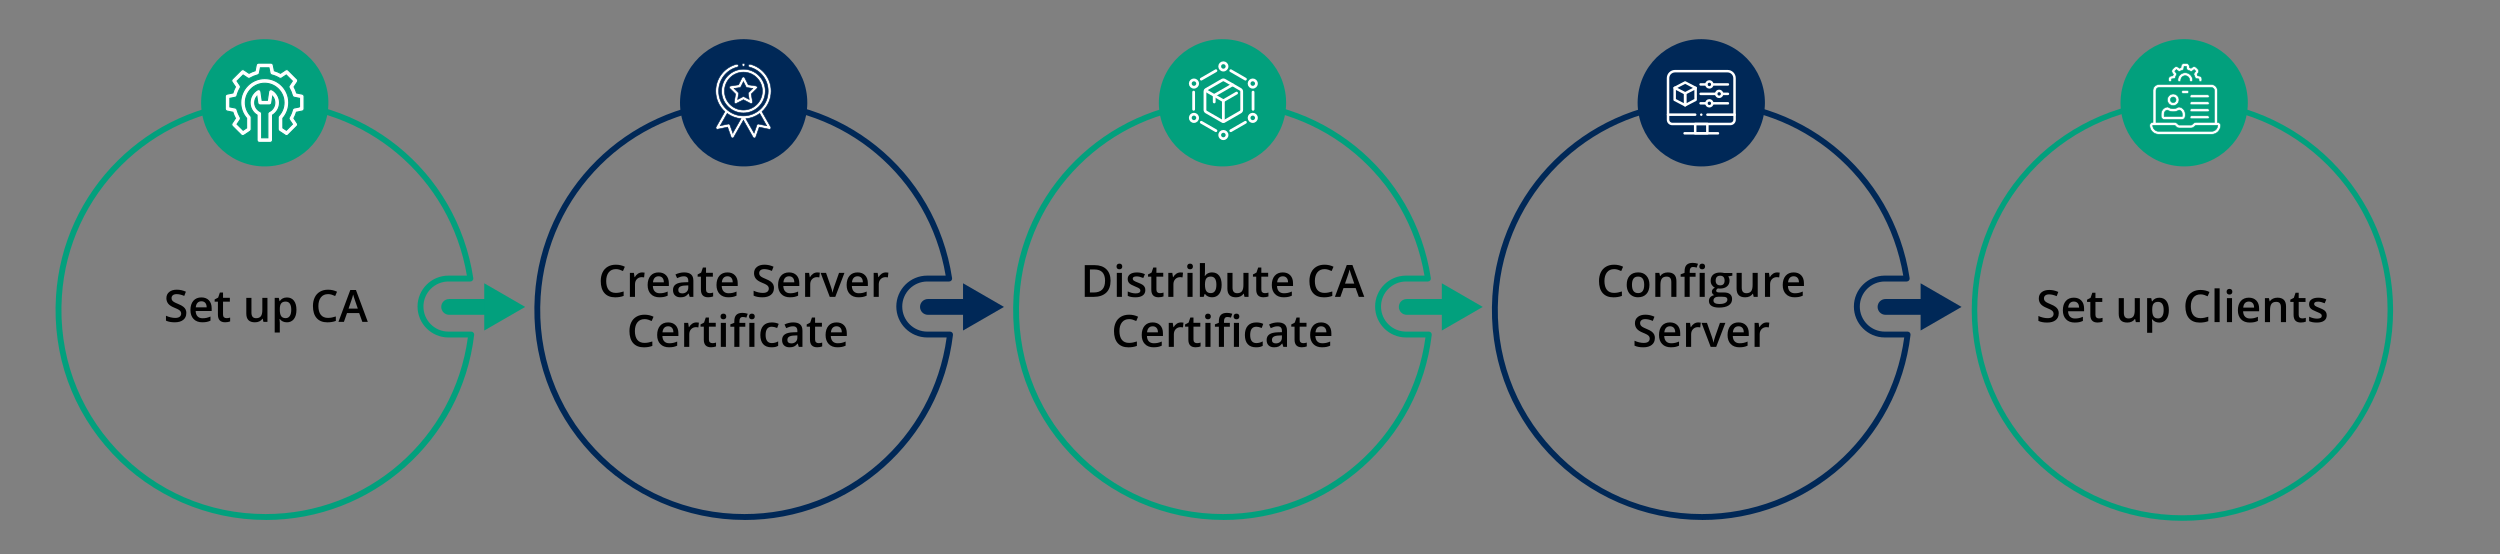 <?xml version="1.0" encoding="UTF-8"?>
<svg xmlns="http://www.w3.org/2000/svg" id="Layer_1" viewBox="0 0 900 199.58">
  <rect x="0" y="0" width="900" height="199.58" fill="#808080" stroke="none"/>
  <path d="M95.62,187.18c-20.8,0-40.91-8.7-55.15-23.88-14.44-15.39-21.66-35.51-20.31-56.67,2.41-38.02,32.92-68.35,70.96-70.55,39.27-2.29,73.37,25.25,79.26,64.04.05.31-.04.62-.24.85-.2.23-.49.37-.8.37h-7.88c-4.97,0-9.02,4.04-9.02,9.02s4.04,9.02,9.02,9.02h8.19c.3,0,.59.13.79.36.2.23.3.53.26.83-4.5,37.98-36.78,66.63-75.07,66.63ZM95.65,38.06c-1.46,0-2.93.04-4.41.13-36.97,2.14-66.62,31.62-68.97,68.57-1.31,20.57,5.71,40.13,19.74,55.09,14.05,14.97,33.09,23.21,53.6,23.21,36.82,0,67.91-27.25,72.82-63.57h-6.99c-6.14,0-11.13-5-11.13-11.14s4.99-11.13,11.13-11.13h6.64c-6-35.61-36.54-61.16-72.44-61.16Z" style="fill:#02a07d; stroke-width:0px;"></path>
  <path d="M176.82,113.33h-15.13c-1.57,0-2.84-1.27-2.84-2.84s1.27-2.84,2.84-2.84h15.13c1.57,0,2.84,1.27,2.84,2.84s-1.27,2.84-2.84,2.84Z" style="fill:#02a07d; stroke-width:0px;"></path>
  <polygon points="174.33 118.99 189.06 110.49 174.33 101.98 174.33 118.99" style="fill:#02a07d; stroke-width:0px;"></polygon>
  <circle cx="95.31" cy="37" r="22.91" transform="translate(55.37 131.12) rotate(-88.22)" style="fill:#02a07d; stroke-width:0px;"></circle>
  <path d="M267.99,187.18c-20.8,0-40.91-8.7-55.15-23.88-14.44-15.39-21.66-35.51-20.31-56.67,2.41-38.02,32.92-68.35,70.96-70.55,39.28-2.29,73.37,25.25,79.26,64.04.05.31-.04.62-.24.85-.2.23-.49.37-.8.37h-7.88c-4.97,0-9.02,4.04-9.02,9.02s4.04,9.02,9.02,9.02h8.19c.3,0,.59.13.79.36.2.23.3.53.26.83-4.5,37.98-36.78,66.63-75.07,66.63ZM268.01,38.06c-1.46,0-2.93.04-4.41.13-36.97,2.14-66.62,31.62-68.97,68.57-1.31,20.57,5.71,40.13,19.74,55.09,14.05,14.97,33.09,23.21,53.6,23.21,36.82,0,67.91-27.25,72.82-63.57h-6.99c-6.14,0-11.13-5-11.13-11.14s4.99-11.13,11.13-11.13h6.64c-6-35.61-36.54-61.16-72.44-61.16Z" style="fill:#002857; stroke-width:0px;"></path>
  <path d="M349.18,113.33h-15.13c-1.57,0-2.84-1.27-2.84-2.84s1.27-2.84,2.84-2.84h15.13c1.57,0,2.84,1.27,2.84,2.84s-1.27,2.84-2.84,2.84Z" style="fill:#002857; stroke-width:0px;"></path>
  <polygon points="346.69 118.99 361.43 110.49 346.69 101.98 346.69 118.99" style="fill:#002857; stroke-width:0px;"></polygon>
  <circle cx="267.71" cy="37" r="22.91" transform="translate(202.25 299.21) rotate(-83.85)" style="fill:#002857; stroke-width:0px;"></circle>
  <path d="M440.35,187.18c-20.8,0-40.91-8.7-55.15-23.88-14.44-15.39-21.66-35.51-20.31-56.67,2.41-38.02,32.92-68.35,70.96-70.55,39.27-2.27,73.37,25.25,79.26,64.04.05.31-.04.62-.24.85-.2.23-.49.37-.8.37h-7.88c-4.97,0-9.02,4.04-9.02,9.02s4.04,9.02,9.02,9.02h8.19c.3,0,.59.13.79.36.2.23.3.53.26.83-4.5,37.98-36.78,66.63-75.07,66.63ZM440.38,38.06c-1.46,0-2.93.04-4.41.13-36.97,2.14-66.62,31.62-68.97,68.57-1.31,20.57,5.71,40.13,19.74,55.09,14.05,14.97,33.09,23.21,53.6,23.21,36.82,0,67.91-27.25,72.82-63.57h-6.99c-6.14,0-11.13-5-11.13-11.14s4.99-11.13,11.13-11.13h6.64c-6-35.61-36.54-61.16-72.44-61.16Z" style="fill:#02a07d; stroke-width:0px;"></path>
  <path d="M399.8,101.05c0,1.89-.52,3.33-1.57,4.32s-2.55,1.5-4.52,1.5h-3.2v-11.42h3.53c1.82,0,3.23.49,4.24,1.47s1.52,2.36,1.52,4.13ZM397.83,101.11c0-2.73-1.28-4.1-3.84-4.1h-1.62v8.29h1.33c2.75,0,4.12-1.4,4.12-4.19Z" style="stroke-width:0px;"></path>
  <path d="M401.95,95.94c0-.33.09-.58.27-.76s.44-.27.77-.27.57.09.75.27.27.43.27.76-.09.56-.27.74-.43.27-.75.27-.59-.09-.77-.27-.27-.43-.27-.74ZM403.89,106.87h-1.84v-8.64h1.84v8.64Z" style="stroke-width:0px;"></path>
  <path d="M412.32,104.41c0,.84-.31,1.49-.92,1.94s-1.5.68-2.64.68-2.08-.17-2.77-.52v-1.59c1.02.47,1.96.7,2.84.7,1.13,0,1.7-.34,1.7-1.02,0-.22-.06-.4-.19-.55s-.33-.3-.62-.45-.68-.33-1.2-.53c-1-.39-1.67-.77-2.02-1.16s-.53-.89-.53-1.5c0-.74.3-1.31.89-1.72s1.41-.61,2.43-.61,1.98.21,2.88.62l-.59,1.38c-.93-.39-1.72-.58-2.35-.58-.97,0-1.45.28-1.45.83,0,.27.13.5.38.69s.8.45,1.65.77c.71.28,1.23.53,1.55.76s.56.49.72.79.23.66.23,1.07Z" style="stroke-width:0px;"></path>
  <path d="M417.53,105.54c.45,0,.9-.07,1.34-.21v1.38c-.2.09-.46.16-.79.22s-.65.09-1,.09c-1.74,0-2.61-.92-2.61-2.75v-4.66h-1.18v-.81l1.27-.67.62-1.83h1.13v1.92h2.46v1.39h-2.46v4.62c0,.44.11.77.33.98s.51.32.87.32Z" style="stroke-width:0px;"></path>
  <path d="M424.98,98.07c.37,0,.67.03.91.08l-.18,1.71c-.26-.06-.53-.09-.81-.09-.73,0-1.33.24-1.79.72s-.68,1.1-.68,1.87v4.52h-1.84v-8.64h1.44l.24,1.52h.09c.29-.52.66-.92,1.12-1.23s.96-.45,1.49-.45Z" style="stroke-width:0px;"></path>
  <path d="M427.39,95.94c0-.33.09-.58.27-.76s.44-.27.77-.27.57.09.75.27.27.43.27.76-.09.56-.27.74-.43.27-.75.27-.59-.09-.77-.27-.27-.43-.27-.74ZM429.33,106.87h-1.84v-8.64h1.84v8.64Z" style="stroke-width:0px;"></path>
  <path d="M436.37,98.07c1.08,0,1.92.39,2.52,1.17s.9,1.88.9,3.29-.3,2.52-.91,3.31-1.46,1.18-2.54,1.18-1.94-.39-2.55-1.18h-.12l-.34,1.02h-1.38v-12.16h1.84v2.89c0,.21-.01.53-.03.95s-.04.69-.05.8h.08c.58-.86,1.44-1.29,2.58-1.29ZM435.89,99.57c-.74,0-1.27.22-1.6.65s-.49,1.16-.5,2.18v.12c0,1.05.17,1.81.5,2.29s.88.71,1.63.71c.65,0,1.14-.26,1.48-.77s.5-1.26.5-2.23c0-1.96-.67-2.95-2.02-2.95Z" style="stroke-width:0px;"></path>
  <path d="M448.02,106.87l-.26-1.13h-.09c-.25.4-.62.72-1.09.95s-1.01.34-1.61.34c-1.05,0-1.83-.26-2.34-.78s-.77-1.31-.77-2.37v-5.65h1.85v5.33c0,.66.14,1.16.41,1.49s.7.5,1.27.5c.77,0,1.34-.23,1.7-.69s.54-1.23.54-2.32v-4.3h1.84v8.64h-1.45Z" style="stroke-width:0px;"></path>
  <path d="M455.3,105.54c.45,0,.9-.07,1.34-.21v1.38c-.2.09-.46.16-.79.22s-.65.09-1,.09c-1.74,0-2.61-.92-2.61-2.75v-4.66h-1.18v-.81l1.27-.67.62-1.83h1.13v1.92h2.46v1.39h-2.46v4.62c0,.44.11.77.33.98s.51.32.87.32Z" style="stroke-width:0px;"></path>
  <path d="M462.14,107.03c-1.34,0-2.39-.39-3.15-1.18s-1.14-1.86-1.14-3.24.35-2.52,1.05-3.33,1.67-1.21,2.9-1.21c1.14,0,2.04.35,2.7,1.04s.99,1.65.99,2.86v.99h-5.76c.03.84.25,1.48.68,1.93s1.03.68,1.8.68c.51,0,.99-.05,1.43-.14s.91-.26,1.42-.48v1.49c-.45.21-.9.36-1.36.45s-.98.13-1.57.13ZM461.81,99.47c-.58,0-1.05.18-1.4.55s-.56.91-.63,1.62h3.92c-.01-.71-.18-1.25-.52-1.62s-.79-.55-1.38-.55Z" style="stroke-width:0px;"></path>
  <path d="M476.8,96.89c-1.07,0-1.92.38-2.53,1.14s-.92,1.81-.92,3.15.3,2.46.89,3.18,1.45,1.08,2.57,1.08c.48,0,.95-.05,1.41-.14s.92-.22,1.41-.37v1.6c-.9.34-1.91.51-3.05.51-1.67,0-2.96-.51-3.85-1.52s-1.34-2.46-1.34-4.35c0-1.19.22-2.23.65-3.12s1.06-1.57,1.89-2.05,1.79-.71,2.9-.71c1.17,0,2.25.25,3.23.73l-.67,1.55c-.39-.18-.79-.34-1.22-.48s-.88-.21-1.36-.21Z" style="stroke-width:0px;"></path>
  <path d="M489.17,106.87l-1.14-3.17h-4.37l-1.12,3.17h-1.97l4.27-11.47h2.03l4.27,11.47h-1.98ZM487.53,102.09l-1.07-3.11c-.08-.21-.19-.54-.32-.98s-.23-.78-.29-.98c-.14.64-.35,1.34-.62,2.1l-1.03,2.98h3.33Z" style="stroke-width:0px;"></path>
  <path d="M406.45,114.89c-1.07,0-1.92.38-2.53,1.14s-.92,1.81-.92,3.15.3,2.46.89,3.18,1.45,1.08,2.57,1.08c.48,0,.95-.05,1.41-.14s.92-.22,1.41-.37v1.6c-.9.34-1.91.51-3.05.51-1.67,0-2.96-.51-3.85-1.52s-1.34-2.46-1.34-4.35c0-1.19.22-2.23.65-3.12s1.06-1.57,1.89-2.05,1.79-.71,2.9-.71c1.17,0,2.25.25,3.23.73l-.67,1.55c-.39-.18-.79-.34-1.22-.48s-.88-.21-1.36-.21Z" style="stroke-width:0px;"></path>
  <path d="M415.31,125.03c-1.34,0-2.39-.39-3.15-1.18s-1.14-1.86-1.14-3.24.35-2.52,1.05-3.33,1.67-1.21,2.9-1.21c1.14,0,2.04.35,2.7,1.04s.99,1.65.99,2.86v.99h-5.76c.03.84.25,1.48.68,1.93s1.03.68,1.8.68c.51,0,.99-.05,1.43-.14s.91-.26,1.42-.48v1.49c-.45.21-.9.36-1.36.45s-.98.13-1.57.13ZM414.97,117.47c-.58,0-1.05.18-1.4.55s-.56.91-.63,1.62h3.92c-.01-.71-.18-1.25-.52-1.62s-.79-.55-1.38-.55Z" style="stroke-width:0px;"></path>
  <path d="M425.14,116.07c.37,0,.67.03.91.08l-.18,1.71c-.26-.06-.53-.09-.81-.09-.73,0-1.33.24-1.79.72s-.68,1.1-.68,1.87v4.52h-1.84v-8.64h1.44l.24,1.52h.09c.29-.52.66-.92,1.12-1.23s.96-.45,1.49-.45Z" style="stroke-width:0px;"></path>
  <path d="M430.87,123.54c.45,0,.9-.07,1.34-.21v1.38c-.2.09-.46.16-.79.22s-.65.09-1,.09c-1.74,0-2.61-.92-2.61-2.75v-4.66h-1.18v-.81l1.27-.67.62-1.83h1.13v1.92h2.46v1.39h-2.46v4.62c0,.44.11.77.33.98s.51.32.87.32Z" style="stroke-width:0px;"></path>
  <path d="M433.83,113.94c0-.33.09-.58.27-.76s.44-.27.77-.27.57.09.75.27.27.43.27.76-.09.56-.27.74-.43.27-.75.27-.59-.09-.77-.27-.27-.43-.27-.74ZM435.78,124.87h-1.84v-8.64h1.84v8.64Z" style="stroke-width:0px;"></path>
  <path d="M442.74,117.62h-2.11v7.25h-1.84v-7.25h-1.42v-.86l1.42-.56v-.56c0-1.02.24-1.78.72-2.27s1.21-.74,2.2-.74c.65,0,1.28.11,1.91.32l-.48,1.39c-.45-.15-.89-.22-1.3-.22s-.72.13-.91.39-.29.64-.29,1.16v.56h2.11v1.39ZM444.1,113.94c0-.33.09-.58.27-.76s.44-.27.77-.27.57.09.75.27.27.43.27.76-.09.56-.27.74-.43.27-.75.27-.59-.09-.77-.27-.27-.43-.27-.74ZM446.04,124.87h-1.84v-8.64h1.84v8.64Z" style="stroke-width:0px;"></path>
  <path d="M452.16,125.03c-1.31,0-2.3-.38-2.98-1.14s-1.02-1.86-1.02-3.29.36-2.57,1.07-3.35,1.74-1.17,3.08-1.17c.91,0,1.73.17,2.46.51l-.55,1.48c-.78-.3-1.42-.45-1.92-.45-1.5,0-2.24.99-2.24,2.98,0,.97.19,1.7.56,2.18s.92.73,1.64.73c.82,0,1.59-.2,2.32-.61v1.6c-.33.19-.68.33-1.05.41s-.82.12-1.36.12Z" style="stroke-width:0px;"></path>
  <path d="M462,124.87l-.37-1.2h-.06c-.42.53-.84.88-1.26,1.07s-.96.29-1.62.29c-.85,0-1.51-.23-1.99-.69s-.71-1.11-.71-1.95c0-.89.33-1.56.99-2.02s1.67-.7,3.02-.74l1.49-.05v-.46c0-.55-.13-.96-.39-1.24s-.66-.41-1.2-.41c-.44,0-.87.07-1.27.2s-.8.28-1.17.46l-.59-1.31c.47-.25.98-.43,1.54-.56s1.08-.19,1.58-.19c1.1,0,1.93.24,2.49.72s.84,1.23.84,2.26v5.82h-1.31ZM459.27,123.62c.67,0,1.2-.19,1.61-.56s.61-.89.61-1.57v-.75l-1.11.05c-.86.03-1.49.18-1.89.43s-.59.65-.59,1.18c0,.39.11.68.34.89s.57.32,1.03.32Z" style="stroke-width:0px;"></path>
  <path d="M469.1,123.54c.45,0,.9-.07,1.34-.21v1.38c-.2.09-.46.16-.79.22s-.65.09-1,.09c-1.74,0-2.61-.92-2.61-2.75v-4.66h-1.18v-.81l1.27-.67.62-1.83h1.13v1.92h2.46v1.39h-2.46v4.62c0,.44.11.77.33.98s.51.32.87.32Z" style="stroke-width:0px;"></path>
  <path d="M475.94,125.03c-1.34,0-2.39-.39-3.15-1.18s-1.14-1.86-1.14-3.24.35-2.52,1.05-3.33,1.67-1.21,2.9-1.21c1.14,0,2.04.35,2.7,1.04s.99,1.65.99,2.86v.99h-5.76c.03.84.25,1.48.68,1.93s1.03.68,1.8.68c.51,0,.99-.05,1.43-.14s.91-.26,1.42-.48v1.49c-.45.21-.9.36-1.36.45s-.98.13-1.57.13ZM475.61,117.47c-.58,0-1.05.18-1.4.55s-.56.91-.63,1.62h3.92c-.01-.71-.18-1.25-.52-1.62s-.79-.55-1.38-.55Z" style="stroke-width:0px;"></path>
  <path d="M521.55,113.33h-15.13c-1.57,0-2.84-1.27-2.84-2.84s1.27-2.84,2.84-2.84h15.13c1.57,0,2.84,1.27,2.84,2.84s-1.27,2.84-2.84,2.84Z" style="fill:#02a07d; stroke-width:0px;"></path>
  <polygon points="519.06 118.99 533.79 110.49 519.06 101.98 519.06 118.99" style="fill:#02a07d; stroke-width:0px;"></polygon>
  <circle cx="440.08" cy="37" r="22.91" transform="translate(387.45 475.49) rotate(-87.96)" style="fill:#02a07d; stroke-width:0px;"></circle>
  <path d="M612.71,187.18c-20.8,0-40.9-8.7-55.15-23.88-14.44-15.39-21.66-35.51-20.31-56.67,2.41-38.02,32.92-68.35,70.96-70.55,39.27-2.27,73.37,25.25,79.26,64.04.05.31-.04.62-.24.85-.2.23-.49.37-.8.37h-7.88c-4.97,0-9.02,4.04-9.02,9.02s4.04,9.02,9.02,9.02h8.19c.3,0,.59.13.79.36.2.23.3.53.26.83-4.5,37.98-36.78,66.63-75.07,66.63ZM612.74,38.06c-1.46,0-2.93.04-4.41.13-36.97,2.14-66.62,31.62-68.97,68.57-1.31,20.57,5.71,40.13,19.74,55.09,14.05,14.97,33.08,23.21,53.6,23.21,36.82,0,67.91-27.25,72.82-63.57h-6.99c-6.14,0-11.13-5-11.13-11.14s5-11.13,11.13-11.13h6.64c-6-35.61-36.54-61.16-72.44-61.16Z" style="fill:#002857; stroke-width:0px;"></path>
  <path d="M693.91,113.33h-15.13c-1.57,0-2.84-1.27-2.84-2.84s1.27-2.84,2.84-2.84h15.13c1.57,0,2.84,1.27,2.84,2.84s-1.27,2.84-2.84,2.84Z" style="fill:#002857; stroke-width:0px;"></path>
  <polygon points="691.42 118.99 706.16 110.49 691.42 101.98 691.42 118.99" style="fill:#002857; stroke-width:0px;"></polygon>
  <circle cx="612.44" cy="37" r="22.91" transform="translate(510.06 641.96) rotate(-83.85)" style="fill:#002857; stroke-width:0px;"></circle>
  <circle cx="785.67" cy="111.65" r="74.85" style="fill:none; stroke:#02a07d; stroke-miterlimit:10; stroke-width:1.99px;"></circle>
  <path d="M741.13,112.86c0,1.02-.37,1.81-1.1,2.39s-1.75.87-3.04.87-2.35-.2-3.17-.6v-1.77c.52.25,1.07.44,1.66.58s1.13.21,1.64.21c.74,0,1.29-.14,1.64-.42s.53-.66.53-1.13c0-.43-.16-.79-.48-1.09s-.99-.65-2-1.05c-1.04-.42-1.78-.9-2.2-1.45s-.64-1.19-.64-1.95c0-.95.34-1.7,1.02-2.25s1.59-.82,2.73-.82,2.18.24,3.27.72l-.59,1.52c-1.02-.43-1.92-.64-2.72-.64-.6,0-1.06.13-1.38.39s-.47.61-.47,1.04c0,.3.06.55.19.76s.33.41.62.6.8.43,1.55.74c.84.35,1.45.67,1.84.98s.68.64.86,1.02.27.83.27,1.34Z" style="stroke-width:0px;"></path>
  <path d="M746.92,116.12c-1.34,0-2.39-.39-3.15-1.18s-1.14-1.86-1.14-3.24.35-2.52,1.05-3.33,1.67-1.21,2.9-1.21c1.14,0,2.04.35,2.7,1.04s.99,1.65.99,2.86v.99h-5.76c.03.84.25,1.48.68,1.93s1.03.68,1.8.68c.51,0,.99-.05,1.43-.14s.91-.26,1.42-.48v1.49c-.45.21-.9.36-1.36.45s-.98.13-1.57.13ZM746.58,108.56c-.58,0-1.05.18-1.4.55s-.56.91-.63,1.62h3.92c-.01-.71-.18-1.25-.52-1.62s-.79-.55-1.38-.55Z" style="stroke-width:0px;"></path>
  <path d="M755.58,114.63c.45,0,.9-.07,1.34-.21v1.38c-.2.09-.46.16-.79.22s-.65.09-1,.09c-1.74,0-2.61-.92-2.61-2.75v-4.66h-1.18v-.81l1.27-.67.62-1.83h1.13v1.92h2.46v1.39h-2.46v4.62c0,.44.11.77.33.98s.51.32.87.32Z" style="stroke-width:0px;"></path>
  <path d="M768.9,115.96l-.26-1.13h-.09c-.25.4-.62.72-1.09.95s-1.01.34-1.61.34c-1.05,0-1.83-.26-2.34-.78s-.77-1.31-.77-2.37v-5.65h1.85v5.33c0,.66.14,1.16.41,1.49s.7.5,1.27.5c.77,0,1.34-.23,1.7-.69s.54-1.23.54-2.32v-4.3h1.84v8.64h-1.45Z" style="stroke-width:0px;"></path>
  <path d="M777.35,116.12c-1.09,0-1.94-.39-2.55-1.18h-.11c.07.73.11,1.17.11,1.33v3.54h-1.84v-12.48h1.48c.04.16.13.55.26,1.16h.09c.57-.88,1.43-1.31,2.58-1.31,1.08,0,1.92.39,2.52,1.17s.9,1.88.9,3.29-.31,2.51-.92,3.3-1.46,1.19-2.54,1.19ZM776.9,108.67c-.73,0-1.26.21-1.6.64s-.5,1.11-.5,2.05v.27c0,1.05.17,1.81.5,2.29s.88.71,1.63.71c.64,0,1.12-.26,1.47-.78s.52-1.26.52-2.23-.17-1.7-.51-2.2-.84-.75-1.5-.75Z" style="stroke-width:0px;"></path>
  <path d="M792.15,105.98c-1.07,0-1.92.38-2.53,1.14s-.92,1.81-.92,3.15.3,2.46.89,3.18,1.45,1.08,2.57,1.08c.48,0,.95-.05,1.41-.14s.92-.22,1.41-.37v1.6c-.9.34-1.91.51-3.05.51-1.67,0-2.96-.51-3.85-1.52s-1.34-2.46-1.34-4.35c0-1.19.22-2.23.65-3.12s1.06-1.57,1.89-2.05,1.79-.71,2.9-.71c1.17,0,2.25.25,3.23.73l-.67,1.55c-.39-.18-.79-.34-1.22-.48s-.88-.21-1.36-.21Z" style="stroke-width:0px;"></path>
  <path d="M799.07,115.96h-1.84v-12.16h1.84v12.16Z" style="stroke-width:0px;"></path>
  <path d="M801.58,105.03c0-.33.09-.58.27-.76s.44-.27.77-.27.57.09.75.27.27.43.27.76-.09.56-.27.74-.43.27-.75.27-.59-.09-.77-.27-.27-.43-.27-.74ZM803.53,115.96h-1.84v-8.64h1.84v8.64Z" style="stroke-width:0px;"></path>
  <path d="M809.93,116.12c-1.34,0-2.39-.39-3.15-1.18s-1.14-1.86-1.14-3.24.35-2.52,1.05-3.33,1.67-1.21,2.9-1.21c1.14,0,2.04.35,2.7,1.04s.99,1.65.99,2.86v.99h-5.76c.03.84.25,1.48.68,1.93s1.03.68,1.8.68c.51,0,.99-.05,1.43-.14s.91-.26,1.42-.48v1.49c-.45.21-.9.36-1.36.45s-.98.13-1.57.13ZM809.59,108.56c-.58,0-1.05.18-1.4.55s-.56.91-.63,1.62h3.92c-.01-.71-.18-1.25-.52-1.62s-.79-.55-1.38-.55Z" style="stroke-width:0px;"></path>
  <path d="M822.97,115.96h-1.84v-5.31c0-.67-.13-1.16-.4-1.49s-.69-.49-1.28-.49c-.78,0-1.34.23-1.7.69s-.54,1.23-.54,2.3v4.3h-1.84v-8.64h1.44l.26,1.13h.09c.26-.41.63-.73,1.11-.95s1.01-.34,1.59-.34c2.07,0,3.11,1.05,3.11,3.16v5.63Z" style="stroke-width:0px;"></path>
  <path d="M828.75,114.63c.45,0,.9-.07,1.34-.21v1.38c-.2.09-.46.16-.79.22s-.65.09-1,.09c-1.74,0-2.61-.92-2.61-2.75v-4.66h-1.18v-.81l1.27-.67.62-1.83h1.13v1.92h2.46v1.39h-2.46v4.62c0,.44.11.77.33.98s.51.32.87.32Z" style="stroke-width:0px;"></path>
  <path d="M837.62,113.5c0,.84-.31,1.49-.92,1.94s-1.5.68-2.64.68-2.08-.17-2.77-.52v-1.59c1.02.47,1.96.7,2.84.7,1.13,0,1.7-.34,1.7-1.02,0-.22-.06-.4-.19-.55s-.33-.3-.62-.45-.68-.33-1.2-.53c-1-.39-1.67-.77-2.02-1.16s-.53-.89-.53-1.5c0-.74.3-1.31.89-1.72s1.41-.61,2.43-.61,1.98.21,2.88.62l-.59,1.38c-.93-.39-1.72-.58-2.35-.58-.97,0-1.45.28-1.45.83,0,.27.13.5.38.69s.8.45,1.65.77c.71.28,1.23.53,1.55.76s.56.49.72.79.23.66.23,1.07Z" style="stroke-width:0px;"></path>
  <circle cx="786.29" cy="37" r="22.91" transform="translate(665.28 814.8) rotate(-83.85)" style="fill:#02a07d; stroke-width:0px;"></circle>
  <path d="M67.06,112.77c0,1.02-.37,1.81-1.1,2.39s-1.75.87-3.04.87-2.35-.2-3.17-.6v-1.77c.52.25,1.07.44,1.66.58s1.13.21,1.64.21c.74,0,1.29-.14,1.64-.42s.53-.66.53-1.13c0-.43-.16-.79-.48-1.09s-.99-.65-2-1.05c-1.04-.42-1.78-.9-2.2-1.45s-.64-1.19-.64-1.95c0-.95.34-1.7,1.02-2.25s1.59-.82,2.73-.82,2.18.24,3.27.72l-.59,1.52c-1.02-.43-1.92-.64-2.72-.64-.6,0-1.06.13-1.38.39s-.47.61-.47,1.04c0,.3.06.55.19.76s.33.41.62.6.8.43,1.55.74c.84.35,1.45.67,1.84.98s.68.64.86,1.02.27.83.27,1.34Z" style="stroke-width:0px;"></path>
  <path d="M72.85,116.03c-1.34,0-2.39-.39-3.15-1.18s-1.14-1.86-1.14-3.24.35-2.52,1.05-3.33,1.67-1.21,2.9-1.21c1.14,0,2.04.35,2.7,1.04s.99,1.65.99,2.86v.99h-5.76c.03.84.25,1.48.68,1.93s1.03.68,1.8.68c.51,0,.99-.05,1.43-.14s.91-.26,1.42-.48v1.49c-.45.21-.9.36-1.36.45s-.98.13-1.57.13ZM72.51,108.46c-.58,0-1.05.18-1.4.55s-.56.91-.63,1.62h3.92c-.01-.71-.18-1.25-.52-1.62s-.79-.55-1.38-.55Z" style="stroke-width:0px;"></path>
  <path d="M81.51,114.54c.45,0,.9-.07,1.34-.21v1.38c-.2.09-.46.16-.79.22s-.65.09-1,.09c-1.74,0-2.61-.92-2.61-2.75v-4.66h-1.18v-.81l1.27-.67.62-1.83h1.13v1.92h2.46v1.39h-2.46v4.62c0,.44.11.77.33.98s.51.32.87.32Z" style="stroke-width:0px;"></path>
  <path d="M94.83,115.87l-.26-1.13h-.09c-.25.4-.62.72-1.09.95s-1.01.34-1.61.34c-1.05,0-1.83-.26-2.34-.78s-.77-1.31-.77-2.37v-5.65h1.85v5.33c0,.66.14,1.16.41,1.49s.7.5,1.27.5c.77,0,1.34-.23,1.7-.69s.54-1.23.54-2.32v-4.3h1.84v8.64h-1.45Z" style="stroke-width:0px;"></path>
  <path d="M103.28,116.03c-1.09,0-1.94-.39-2.55-1.18h-.11c.07.73.11,1.17.11,1.33v3.54h-1.84v-12.48h1.48c.04.16.13.55.26,1.16h.09c.57-.88,1.43-1.31,2.58-1.31,1.08,0,1.92.39,2.52,1.17s.9,1.88.9,3.29-.31,2.51-.92,3.3-1.46,1.19-2.54,1.19ZM102.83,108.57c-.73,0-1.26.21-1.6.64s-.5,1.11-.5,2.05v.27c0,1.05.17,1.81.5,2.29s.88.71,1.63.71c.64,0,1.12-.26,1.47-.78s.52-1.26.52-2.23-.17-1.7-.51-2.2-.84-.75-1.5-.75Z" style="stroke-width:0px;"></path>
  <path d="M118.07,105.89c-1.07,0-1.92.38-2.53,1.14s-.92,1.81-.92,3.15.3,2.46.89,3.18,1.45,1.08,2.57,1.08c.48,0,.95-.05,1.41-.14s.92-.22,1.41-.37v1.6c-.9.34-1.91.51-3.05.51-1.67,0-2.96-.51-3.85-1.52s-1.34-2.46-1.34-4.35c0-1.19.22-2.23.65-3.12s1.06-1.57,1.89-2.05,1.79-.71,2.9-.71c1.17,0,2.25.25,3.23.73l-.67,1.55c-.39-.18-.79-.34-1.22-.48s-.88-.21-1.36-.21Z" style="stroke-width:0px;"></path>
  <path d="M130.44,115.87l-1.14-3.17h-4.37l-1.12,3.17h-1.97l4.27-11.47h2.03l4.27,11.47h-1.98ZM128.81,111.09l-1.07-3.11c-.08-.21-.19-.54-.32-.98s-.23-.78-.29-.98c-.14.64-.35,1.34-.62,2.1l-1.03,2.98h3.33Z" style="stroke-width:0px;"></path>
  <path d="M221.68,96.89c-1.07,0-1.92.38-2.53,1.14s-.92,1.81-.92,3.15.3,2.46.89,3.18,1.45,1.08,2.57,1.08c.48,0,.95-.05,1.41-.14s.92-.22,1.41-.37v1.6c-.9.34-1.91.51-3.05.51-1.67,0-2.96-.51-3.85-1.52s-1.34-2.46-1.34-4.35c0-1.19.22-2.23.65-3.12s1.06-1.57,1.89-2.05,1.79-.71,2.9-.71c1.17,0,2.25.25,3.23.73l-.67,1.55c-.39-.18-.79-.34-1.22-.48s-.88-.21-1.36-.21Z" style="stroke-width:0px;"></path>
  <path d="M231.15,98.07c.37,0,.67.03.91.08l-.18,1.71c-.26-.06-.53-.09-.81-.09-.73,0-1.33.24-1.79.72s-.68,1.1-.68,1.87v4.52h-1.84v-8.64h1.44l.24,1.52h.09c.29-.52.66-.92,1.12-1.23s.96-.45,1.49-.45Z" style="stroke-width:0px;"></path>
  <path d="M237.44,107.03c-1.34,0-2.39-.39-3.15-1.18s-1.14-1.86-1.14-3.24.35-2.52,1.05-3.33,1.67-1.21,2.9-1.21c1.14,0,2.04.35,2.7,1.04s.99,1.65.99,2.86v.99h-5.76c.03.84.25,1.48.68,1.93s1.03.68,1.8.68c.51,0,.99-.05,1.43-.14s.91-.26,1.42-.48v1.49c-.45.21-.9.36-1.36.45s-.98.13-1.57.13ZM237.1,99.46c-.58,0-1.05.18-1.4.55s-.56.91-.63,1.62h3.92c-.01-.71-.18-1.25-.52-1.62s-.79-.55-1.38-.55Z" style="stroke-width:0px;"></path>
  <path d="M248.29,106.87l-.37-1.2h-.06c-.42.53-.84.88-1.26,1.07s-.96.29-1.62.29c-.85,0-1.51-.23-1.99-.69s-.71-1.11-.71-1.95c0-.89.33-1.56.99-2.02s1.67-.7,3.02-.74l1.49-.05v-.46c0-.55-.13-.96-.39-1.24s-.66-.41-1.2-.41c-.44,0-.87.07-1.27.2s-.8.28-1.17.46l-.59-1.31c.47-.25.98-.43,1.54-.56s1.08-.19,1.58-.19c1.1,0,1.93.24,2.49.72s.84,1.23.84,2.26v5.82h-1.31ZM245.56,105.62c.67,0,1.2-.19,1.61-.56s.61-.89.61-1.57v-.75l-1.11.05c-.86.03-1.49.18-1.89.43s-.59.65-.59,1.18c0,.39.11.68.34.89s.57.32,1.03.32Z" style="stroke-width:0px;"></path>
  <path d="M255.39,105.54c.45,0,.9-.07,1.34-.21v1.38c-.2.09-.46.16-.79.22s-.65.09-1,.09c-1.74,0-2.61-.92-2.61-2.75v-4.66h-1.18v-.81l1.27-.67.62-1.83h1.13v1.92h2.46v1.39h-2.46v4.62c0,.44.11.77.33.98s.51.32.87.32Z" style="stroke-width:0px;"></path>
  <path d="M262.23,107.03c-1.34,0-2.39-.39-3.15-1.18s-1.14-1.86-1.14-3.24.35-2.52,1.05-3.33,1.67-1.21,2.9-1.21c1.14,0,2.04.35,2.7,1.04s.99,1.65.99,2.86v.99h-5.76c.03.84.25,1.48.68,1.93s1.03.68,1.8.68c.51,0,.99-.05,1.43-.14s.91-.26,1.42-.48v1.49c-.45.21-.9.36-1.36.45s-.98.13-1.57.13ZM261.89,99.46c-.58,0-1.05.18-1.4.55s-.56.91-.63,1.62h3.92c-.01-.71-.18-1.25-.52-1.62s-.79-.55-1.38-.55Z" style="stroke-width:0px;"></path>
  <path d="M278.61,103.77c0,1.02-.37,1.81-1.1,2.39s-1.75.87-3.04.87-2.35-.2-3.17-.6v-1.77c.52.25,1.07.44,1.66.58s1.13.21,1.64.21c.74,0,1.29-.14,1.64-.42s.53-.66.53-1.13c0-.43-.16-.79-.48-1.09s-.99-.65-2-1.05c-1.04-.42-1.78-.9-2.2-1.45s-.64-1.19-.64-1.95c0-.95.34-1.7,1.02-2.25s1.59-.82,2.73-.82,2.18.24,3.27.72l-.59,1.52c-1.02-.43-1.92-.64-2.72-.64-.6,0-1.06.13-1.38.39s-.47.61-.47,1.04c0,.3.06.55.19.76s.33.41.62.6.8.43,1.55.74c.84.35,1.45.67,1.84.98s.68.64.86,1.02.27.83.27,1.34Z" style="stroke-width:0px;"></path>
  <path d="M284.4,107.03c-1.34,0-2.39-.39-3.15-1.18s-1.14-1.86-1.14-3.24.35-2.52,1.05-3.33,1.67-1.21,2.9-1.21c1.14,0,2.04.35,2.7,1.04s.99,1.65.99,2.86v.99h-5.76c.03.84.25,1.48.68,1.93s1.03.68,1.8.68c.51,0,.99-.05,1.43-.14s.91-.26,1.42-.48v1.49c-.45.21-.9.36-1.36.45s-.98.13-1.57.13ZM284.06,99.46c-.58,0-1.05.18-1.4.55s-.56.91-.63,1.62h3.92c-.01-.71-.18-1.25-.52-1.62s-.79-.55-1.38-.55Z" style="stroke-width:0px;"></path>
  <path d="M294.23,98.07c.37,0,.67.03.91.08l-.18,1.71c-.26-.06-.53-.09-.81-.09-.73,0-1.33.24-1.79.72s-.68,1.1-.68,1.87v4.52h-1.84v-8.64h1.44l.24,1.52h.09c.29-.52.66-.92,1.12-1.23s.96-.45,1.49-.45Z" style="stroke-width:0px;"></path>
  <path d="M298.71,106.87l-3.28-8.64h1.94l1.76,5.02c.3.84.48,1.53.55,2.05h.06c.05-.38.23-1.06.55-2.05l1.76-5.02h1.95l-3.3,8.64h-1.98Z" style="stroke-width:0px;"></path>
  <path d="M309.08,107.03c-1.34,0-2.39-.39-3.15-1.18s-1.14-1.86-1.14-3.24.35-2.52,1.05-3.33,1.67-1.21,2.9-1.21c1.14,0,2.04.35,2.7,1.04s.99,1.65.99,2.86v.99h-5.76c.03.84.25,1.48.68,1.93s1.03.68,1.8.68c.51,0,.99-.05,1.43-.14s.91-.26,1.42-.48v1.49c-.45.21-.9.36-1.36.45s-.98.13-1.57.13ZM308.74,99.46c-.58,0-1.05.18-1.4.55s-.56.91-.63,1.62h3.92c-.01-.71-.18-1.25-.52-1.62s-.79-.55-1.38-.55Z" style="stroke-width:0px;"></path>
  <path d="M318.91,98.07c.37,0,.67.03.91.08l-.18,1.71c-.26-.06-.53-.09-.81-.09-.73,0-1.33.24-1.79.72s-.68,1.1-.68,1.87v4.52h-1.84v-8.64h1.44l.24,1.52h.09c.29-.52.66-.92,1.12-1.23s.96-.45,1.49-.45Z" style="stroke-width:0px;"></path>
  <path d="M232.01,114.89c-1.07,0-1.92.38-2.53,1.14s-.92,1.81-.92,3.15.3,2.46.89,3.18,1.45,1.08,2.57,1.08c.48,0,.95-.05,1.41-.14s.92-.22,1.41-.37v1.6c-.9.34-1.91.51-3.05.51-1.67,0-2.96-.51-3.85-1.52s-1.34-2.46-1.34-4.35c0-1.19.22-2.23.65-3.12s1.06-1.57,1.89-2.05,1.79-.71,2.9-.71c1.17,0,2.25.25,3.23.73l-.67,1.55c-.39-.18-.79-.34-1.22-.48s-.88-.21-1.36-.21Z" style="stroke-width:0px;"></path>
  <path d="M240.87,125.03c-1.34,0-2.39-.39-3.15-1.18s-1.14-1.86-1.14-3.24.35-2.52,1.05-3.33,1.67-1.21,2.9-1.21c1.14,0,2.04.35,2.7,1.04s.99,1.65.99,2.86v.99h-5.76c.03.84.25,1.48.68,1.93s1.03.68,1.8.68c.51,0,.99-.05,1.43-.14s.91-.26,1.42-.48v1.49c-.45.21-.9.36-1.36.45s-.98.13-1.57.13ZM240.53,117.46c-.58,0-1.05.18-1.4.55s-.56.91-.63,1.62h3.92c-.01-.71-.18-1.25-.52-1.62s-.79-.55-1.38-.55Z" style="stroke-width:0px;"></path>
  <path d="M250.69,116.07c.37,0,.67.03.91.08l-.18,1.71c-.26-.06-.53-.09-.81-.09-.73,0-1.33.24-1.79.72s-.68,1.1-.68,1.87v4.52h-1.84v-8.64h1.44l.24,1.52h.09c.29-.52.66-.92,1.12-1.23s.96-.45,1.49-.45Z" style="stroke-width:0px;"></path>
  <path d="M256.43,123.54c.45,0,.9-.07,1.34-.21v1.38c-.2.09-.46.16-.79.22s-.65.09-1,.09c-1.74,0-2.61-.92-2.61-2.75v-4.66h-1.18v-.81l1.27-.67.62-1.83h1.13v1.92h2.46v1.39h-2.46v4.62c0,.44.11.77.33.98s.51.32.87.32Z" style="stroke-width:0px;"></path>
  <path d="M259.39,113.94c0-.33.09-.58.27-.76s.44-.27.77-.27.57.09.75.27.27.43.27.76-.09.56-.27.74-.43.27-.75.27-.59-.09-.77-.27-.27-.43-.27-.74ZM261.33,124.87h-1.84v-8.64h1.84v8.64Z" style="stroke-width:0px;"></path>
  <path d="M268.3,117.62h-2.11v7.25h-1.84v-7.25h-1.42v-.86l1.42-.56v-.56c0-1.02.24-1.78.72-2.27s1.21-.74,2.2-.74c.65,0,1.28.11,1.91.32l-.48,1.39c-.45-.15-.89-.22-1.3-.22s-.72.13-.91.39-.29.64-.29,1.16v.56h2.11v1.39ZM269.65,113.94c0-.33.09-.58.27-.76s.44-.27.77-.27.57.09.75.27.27.43.27.76-.09.56-.27.74-.43.27-.75.27-.59-.09-.77-.27-.27-.43-.27-.74ZM271.6,124.87h-1.84v-8.64h1.84v8.64Z" style="stroke-width:0px;"></path>
  <path d="M277.72,125.03c-1.31,0-2.3-.38-2.98-1.14s-1.02-1.86-1.02-3.29.36-2.57,1.07-3.35,1.74-1.17,3.08-1.17c.91,0,1.73.17,2.46.51l-.55,1.48c-.78-.3-1.42-.45-1.92-.45-1.5,0-2.24.99-2.24,2.98,0,.97.19,1.7.56,2.18s.92.73,1.64.73c.82,0,1.59-.2,2.32-.61v1.6c-.33.19-.68.33-1.05.41s-.82.12-1.36.12Z" style="stroke-width:0px;"></path>
  <path d="M287.56,124.87l-.37-1.2h-.06c-.42.53-.84.88-1.26,1.07s-.96.29-1.62.29c-.85,0-1.51-.23-1.99-.69s-.71-1.11-.71-1.95c0-.89.33-1.56.99-2.02s1.67-.7,3.02-.74l1.49-.05v-.46c0-.55-.13-.96-.39-1.24s-.66-.41-1.2-.41c-.44,0-.87.07-1.27.2s-.8.28-1.17.46l-.59-1.31c.47-.25.98-.43,1.54-.56s1.08-.19,1.58-.19c1.1,0,1.93.24,2.49.72s.84,1.23.84,2.26v5.82h-1.31ZM284.83,123.62c.67,0,1.2-.19,1.61-.56s.61-.89.61-1.57v-.75l-1.11.05c-.86.03-1.49.18-1.89.43s-.59.65-.59,1.18c0,.39.11.68.34.89s.57.32,1.03.32Z" style="stroke-width:0px;"></path>
  <path d="M294.65,123.54c.45,0,.9-.07,1.34-.21v1.38c-.2.09-.46.16-.79.22s-.65.09-1,.09c-1.74,0-2.61-.92-2.61-2.75v-4.66h-1.18v-.81l1.27-.67.62-1.83h1.13v1.92h2.46v1.39h-2.46v4.62c0,.44.11.77.33.98s.51.32.87.32Z" style="stroke-width:0px;"></path>
  <path d="M301.5,125.03c-1.34,0-2.39-.39-3.15-1.18s-1.14-1.86-1.14-3.24.35-2.52,1.05-3.33,1.67-1.21,2.9-1.21c1.14,0,2.04.35,2.7,1.04s.99,1.65.99,2.86v.99h-5.76c.03.84.25,1.48.68,1.93s1.03.68,1.8.68c.51,0,.99-.05,1.43-.14s.91-.26,1.42-.48v1.49c-.45.21-.9.36-1.36.45s-.98.13-1.57.13ZM301.16,117.46c-.58,0-1.05.18-1.4.55s-.56.91-.63,1.62h3.92c-.01-.71-.18-1.25-.52-1.62s-.79-.55-1.38-.55Z" style="stroke-width:0px;"></path>
  <path d="M581.05,96.89c-1.07,0-1.92.38-2.53,1.14s-.92,1.81-.92,3.15.3,2.46.89,3.18,1.45,1.08,2.57,1.08c.48,0,.95-.05,1.41-.14s.92-.22,1.41-.37v1.6c-.9.34-1.91.51-3.05.51-1.67,0-2.96-.51-3.85-1.52s-1.34-2.46-1.34-4.35c0-1.19.22-2.23.65-3.12s1.06-1.57,1.89-2.05,1.79-.71,2.9-.71c1.17,0,2.25.25,3.23.73l-.67,1.55c-.39-.18-.79-.34-1.22-.48s-.88-.21-1.36-.21Z" style="stroke-width:0px;"></path>
  <path d="M593.8,102.53c0,1.41-.36,2.51-1.09,3.3s-1.73,1.19-3.02,1.19c-.81,0-1.52-.18-2.14-.55s-1.1-.89-1.43-1.57-.5-1.47-.5-2.38c0-1.4.36-2.5,1.08-3.28s1.73-1.18,3.04-1.18,2.24.4,2.97,1.21,1.09,1.89,1.09,3.25ZM587.51,102.53c0,2,.74,2.99,2.21,2.99s2.19-1,2.19-2.99-.73-2.96-2.2-2.96c-.77,0-1.33.25-1.68.77s-.52,1.24-.52,2.2Z" style="stroke-width:0px;"></path>
  <path d="M603.51,106.87h-1.84v-5.31c0-.67-.13-1.16-.4-1.49s-.69-.49-1.28-.49c-.78,0-1.34.23-1.7.69s-.54,1.23-.54,2.3v4.3h-1.84v-8.64h1.44l.26,1.13h.09c.26-.41.63-.73,1.11-.95s1.01-.34,1.59-.34c2.07,0,3.11,1.05,3.11,3.16v5.63Z" style="stroke-width:0px;"></path>
  <path d="M610.4,99.62h-2.11v7.25h-1.84v-7.25h-1.42v-.86l1.42-.56v-.56c0-1.02.24-1.78.72-2.27s1.21-.74,2.2-.74c.65,0,1.28.11,1.91.32l-.48,1.39c-.45-.15-.89-.22-1.3-.22s-.72.13-.91.39-.29.64-.29,1.16v.56h2.11v1.39ZM611.76,95.94c0-.33.09-.58.27-.76s.44-.27.77-.27.57.09.75.27.27.43.27.76-.09.56-.27.74-.43.27-.75.27-.59-.09-.77-.27-.27-.43-.27-.74ZM613.71,106.87h-1.84v-8.64h1.84v8.64Z" style="stroke-width:0px;"></path>
  <path d="M623.64,98.23v1.01l-1.48.27c.14.18.25.41.34.67s.13.55.13.84c0,.89-.31,1.59-.92,2.1s-1.46.77-2.54.77c-.28,0-.53-.02-.75-.06-.4.25-.59.53-.59.86,0,.2.09.35.28.45s.52.15,1.02.15h1.51c.95,0,1.68.2,2.17.61s.74.99.74,1.76c0,.98-.4,1.73-1.21,2.27s-1.97.8-3.5.8c-1.18,0-2.08-.21-2.7-.62s-.93-1.01-.93-1.78c0-.53.17-.98.5-1.34s.81-.61,1.41-.75c-.25-.1-.45-.27-.61-.5s-.24-.48-.24-.73c0-.32.09-.6.27-.82s.45-.45.81-.66c-.45-.19-.81-.51-1.09-.94s-.42-.94-.42-1.53c0-.94.3-1.66.89-2.18s1.43-.77,2.53-.77c.25,0,.5.02.77.05s.47.07.61.11h2.99ZM616.85,108.21c0,.4.18.7.54.91s.86.32,1.5.32c1,0,1.75-.14,2.23-.43s.73-.67.73-1.14c0-.38-.13-.64-.4-.8s-.77-.24-1.5-.24h-1.39c-.53,0-.94.12-1.25.37s-.46.58-.46,1ZM617.64,101.03c0,.54.14.96.42,1.25s.68.44,1.2.44c1.06,0,1.59-.57,1.59-1.7,0-.56-.13-1-.39-1.3s-.66-.46-1.2-.46-.93.15-1.21.45-.41.74-.41,1.32Z" style="stroke-width:0px;"></path>
  <path d="M631.33,106.87l-.26-1.13h-.09c-.25.4-.62.72-1.09.95s-1.01.34-1.61.34c-1.05,0-1.83-.26-2.34-.78s-.77-1.31-.77-2.37v-5.65h1.85v5.33c0,.66.14,1.16.41,1.49s.7.5,1.27.5c.77,0,1.34-.23,1.7-.69s.54-1.23.54-2.32v-4.3h1.84v8.64h-1.45Z" style="stroke-width:0px;"></path>
  <path d="M639.78,98.07c.37,0,.67.03.91.08l-.18,1.71c-.26-.06-.53-.09-.81-.09-.73,0-1.33.24-1.79.72s-.68,1.1-.68,1.87v4.52h-1.84v-8.64h1.44l.24,1.52h.09c.29-.52.66-.92,1.12-1.23s.96-.45,1.49-.45Z" style="stroke-width:0px;"></path>
  <path d="M646.07,107.03c-1.34,0-2.39-.39-3.15-1.18s-1.14-1.86-1.14-3.24.35-2.52,1.05-3.33,1.67-1.21,2.9-1.21c1.14,0,2.04.35,2.7,1.04s.99,1.65.99,2.86v.99h-5.76c.03.84.25,1.48.68,1.93s1.03.68,1.8.68c.51,0,.99-.05,1.43-.14s.91-.26,1.42-.48v1.49c-.45.21-.9.36-1.36.45s-.98.13-1.57.13ZM645.73,99.46c-.58,0-1.05.18-1.4.55s-.56.91-.63,1.62h3.92c-.01-.71-.18-1.25-.52-1.62s-.79-.55-1.38-.55Z" style="stroke-width:0px;"></path>
  <path d="M595.74,121.77c0,1.02-.37,1.81-1.1,2.39s-1.75.87-3.04.87-2.35-.2-3.17-.6v-1.77c.52.25,1.07.44,1.66.58s1.13.21,1.64.21c.74,0,1.29-.14,1.64-.42s.53-.66.53-1.13c0-.43-.16-.79-.48-1.09s-.99-.65-2-1.05c-1.04-.42-1.78-.9-2.2-1.45s-.64-1.19-.64-1.95c0-.95.34-1.7,1.02-2.25s1.59-.82,2.73-.82,2.18.24,3.27.72l-.59,1.52c-1.02-.43-1.92-.64-2.72-.64-.6,0-1.06.13-1.38.39s-.47.61-.47,1.04c0,.3.06.55.19.76s.33.41.62.6.8.43,1.55.74c.84.35,1.45.67,1.84.98s.68.64.86,1.02.27.83.27,1.34Z" style="stroke-width:0px;"></path>
  <path d="M601.53,125.03c-1.34,0-2.39-.39-3.15-1.18s-1.14-1.86-1.14-3.24.35-2.52,1.05-3.33,1.67-1.21,2.9-1.21c1.14,0,2.04.35,2.7,1.04s.99,1.65.99,2.86v.99h-5.76c.03.84.25,1.48.68,1.93s1.03.68,1.8.68c.51,0,.99-.05,1.43-.14s.91-.26,1.42-.48v1.49c-.45.21-.9.36-1.36.45s-.98.13-1.57.13ZM601.19,117.46c-.58,0-1.05.18-1.4.55s-.56.91-.63,1.62h3.92c-.01-.71-.18-1.25-.52-1.62s-.79-.55-1.38-.55Z" style="stroke-width:0px;"></path>
  <path d="M611.36,116.07c.37,0,.67.03.91.08l-.18,1.71c-.26-.06-.53-.09-.81-.09-.73,0-1.33.24-1.79.72s-.68,1.1-.68,1.87v4.52h-1.84v-8.64h1.44l.24,1.52h.09c.29-.52.66-.92,1.12-1.23s.96-.45,1.49-.45Z" style="stroke-width:0px;"></path>
  <path d="M615.84,124.87l-3.28-8.64h1.94l1.76,5.02c.3.84.48,1.53.55,2.05h.06c.05-.38.23-1.06.55-2.05l1.76-5.02h1.95l-3.3,8.64h-1.98Z" style="stroke-width:0px;"></path>
  <path d="M626.21,125.03c-1.34,0-2.39-.39-3.15-1.18s-1.14-1.86-1.14-3.24.35-2.52,1.05-3.33,1.67-1.21,2.9-1.21c1.14,0,2.04.35,2.7,1.04s.99,1.65.99,2.86v.99h-5.76c.03.84.25,1.48.68,1.93s1.03.68,1.8.68c.51,0,.99-.05,1.43-.14s.91-.26,1.42-.48v1.49c-.45.21-.9.36-1.36.45s-.98.13-1.57.13ZM625.87,117.46c-.58,0-1.05.18-1.4.55s-.56.91-.63,1.62h3.92c-.01-.71-.18-1.25-.52-1.62s-.79-.55-1.38-.55Z" style="stroke-width:0px;"></path>
  <path d="M636.04,116.07c.37,0,.67.03.91.08l-.18,1.71c-.26-.06-.53-.09-.81-.09-.73,0-1.33.24-1.79.72s-.68,1.1-.68,1.87v4.52h-1.84v-8.64h1.44l.24,1.52h.09c.29-.52.66-.92,1.12-1.23s.96-.45,1.49-.45Z" style="stroke-width:0px;"></path>
  <path d="M97.96,32.36c-.24-.14-.53-.15-.78-.03-.25.12-.42.36-.46.63l-.45,3.14h-1.9l-.45-3.14c-.04-.27-.21-.51-.46-.63-.25-.12-.54-.11-.78.03-1.63.95-2.65,2.7-2.65,4.58s.95,3.54,2.51,4.5v8.99c0,.46.37.84.84.84h3.9c.46,0,.84-.37.84-.84v-8.99c1.56-.96,2.51-2.64,2.51-4.5s-1.01-3.64-2.65-4.58ZM96.9,40.2c-.29.14-.47.43-.47.75v8.65h-2.23v-8.65c0-.32-.18-.61-.47-.75-1.26-.61-2.04-1.86-2.04-3.25,0-.82.28-1.61.78-2.24l.34,2.36c.06.41.41.72.83.72h3.35c.42,0,.77-.31.83-.72l.34-2.36c.5.63.78,1.42.78,2.24,0,1.39-.78,2.64-2.04,3.25h0Z" style="fill:#fff; stroke:#02a07d; stroke-miterlimit:10; stroke-width:.4px;"></path>
  <path d="M108.86,33.89l-2.08-.42c-.23-.76-.53-1.49-.91-2.19l1.18-1.77c.22-.33.18-.77-.1-1.06l-3.15-3.15c-.28-.28-.72-.33-1.06-.1l-1.77,1.18c-.7-.37-1.43-.68-2.19-.91l-.42-2.08c-.08-.39-.42-.67-.82-.67h-4.46c-.4,0-.74.28-.82.67l-.42,2.08c-.76.23-1.49.53-2.19.91l-1.77-1.18c-.33-.22-.77-.18-1.06.1l-3.15,3.15c-.28.28-.33.72-.1,1.06l1.18,1.77c-.37.7-.68,1.43-.91,2.19l-2.08.42c-.39.08-.67.42-.67.82v4.46c0,.4.28.74.67.82l2.08.42c.23.76.53,1.49.91,2.19l-1.18,1.77c-.22.33-.18.77.1,1.06l3.15,3.15c.28.28.72.33,1.06.1l2.19-1.46c.23-.16.37-.42.37-.7v-4.25c0-.21-.08-.42-.23-.57-1.22-1.3-1.89-2.99-1.89-4.76,0-3.84,3.13-6.97,6.97-6.97s6.97,3.13,6.97,6.97c0,1.77-.67,3.46-1.89,4.76-.15.16-.23.36-.23.57v4.25c0,.28.14.54.37.7l2.19,1.46c.14.09.3.14.46.14.22,0,.43-.08.59-.25l3.15-3.15c.28-.28.33-.72.1-1.06l-1.18-1.77c.37-.7.68-1.43.91-2.19l2.08-.42c.39-.08.67-.42.67-.82v-4.46c0-.4-.28-.74-.67-.82ZM107.86,38.49l-1.91.38c-.32.06-.57.3-.65.61-.24.96-.62,1.88-1.13,2.72-.16.28-.16.62.02.89l1.08,1.62-2.18,2.18-1.25-.83v-3.48c1.37-1.57,2.11-3.57,2.11-5.65,0-4.77-3.88-8.64-8.64-8.64s-8.64,3.88-8.64,8.64c0,2.09.75,4.08,2.11,5.65v3.48l-1.25.83-2.18-2.18,1.08-1.62c.18-.27.19-.62.02-.89-.5-.85-.88-1.76-1.13-2.72-.08-.31-.33-.55-.65-.61l-1.91-.38v-3.09l1.91-.38c.32-.06.57-.3.65-.61.24-.96.62-1.88,1.13-2.72.16-.28.16-.62-.02-.89l-1.08-1.62,2.18-2.18,1.62,1.08c.27.18.62.19.89.02.85-.5,1.76-.88,2.72-1.13.31-.08.55-.33.61-.65l.38-1.91h3.09l.38,1.91c.06.32.3.57.61.65.96.24,1.88.62,2.72,1.13.28.16.62.16.89-.02l1.62-1.08,2.18,2.18-1.08,1.62c-.18.27-.19.62-.02.89.5.85.88,1.76,1.13,2.72.08.31.33.55.65.61l1.91.38v3.09Z" style="fill:#fff; stroke:#02a07d; stroke-miterlimit:10; stroke-width:.4px;"></path>
  <path d="M259.77,32.79c0,4.34,3.53,7.87,7.87,7.87s7.87-3.53,7.87-7.87-3.53-7.87-7.87-7.87-7.87,3.53-7.87,7.87ZM267.64,25.97c3.76,0,6.82,3.06,6.82,6.82s-3.06,6.82-6.82,6.82-6.82-3.06-6.82-6.82,3.06-6.82,6.82-6.82Z" style="fill:#fff; stroke:#002857; stroke-miterlimit:10; stroke-width:.2px;"></path>
  <path d="M262.78,31.85l2.03,2-.47,2.82c-.03.2.05.39.21.51.16.12.37.13.55.04l2.53-1.32,2.53,1.32c.18.09.39.08.55-.04.16-.12.24-.31.21-.51l-.47-2.82,2.03-2c.14-.14.19-.35.13-.54-.06-.19-.22-.33-.42-.36l-2.82-.42-1.28-2.55c-.09-.18-.27-.29-.47-.29s-.38.11-.47.29l-1.28,2.55-2.82.42c-.2.03-.36.17-.42.36-.06.19-.01.4.13.54ZM266.32,31.53c.17-.03.31-.13.39-.28l.93-1.86.93,1.86c.08.15.22.26.39.28l2.05.31-1.48,1.46c-.12.12-.18.29-.15.46l.34,2.05-1.84-.96c-.08-.04-.16-.06-.24-.06s-.17.02-.24.06l-1.84.96.34-2.05c.03-.17-.03-.34-.15-.46l-1.48-1.46,2.05-.31Z" style="fill:#fff; stroke:#002857; stroke-miterlimit:10; stroke-width:.2px;"></path>
  <path d="M268.17,23.35c0,.29-.23.52-.52.52s-.52-.23-.52-.52.23-.52.52-.52.52.23.52.52Z" style="fill:#fff; stroke:#002857; stroke-miterlimit:10; stroke-width:.2px;"></path>
  <path d="M265.17,23.13c-4.41,1.13-7.5,5.1-7.5,9.66,0,2.83,1.19,5.5,3.28,7.39l-3.16,5.57c-.1.18-.09.4.03.57.12.17.33.25.53.2l3.59-.75,1.26,3.56c.07.19.24.33.45.35s.4-.08.5-.26l3.48-6.12,3.48,6.12c.09.16.27.27.46.27.02,0,.03,0,.05,0,.2-.02.38-.15.45-.35l1.26-3.56,3.59.75c.2.04.41-.04.53-.2.12-.17.13-.39.03-.57l-3.16-5.57c2.09-1.89,3.28-4.56,3.28-7.39,0-4.56-3.08-8.53-7.5-9.66-.28-.07-.57.1-.64.38s.1.57.38.64c3.95,1.01,6.71,4.56,6.71,8.64,0,4.97-4.03,8.92-8.92,8.92s-8.92-3.96-8.92-8.92c0-4.08,2.76-7.63,6.71-8.64.28-.07.45-.36.38-.64-.07-.28-.36-.45-.64-.38ZM263.81,47.9l-1.03-2.91c-.09-.25-.34-.39-.6-.34l-2.9.6,2.5-4.41c1.46,1.06,3.19,1.71,4.98,1.87l-2.95,5.18ZM273.1,44.66c-.26-.05-.51.09-.6.34l-1.03,2.91-2.95-5.18c1.8-.16,3.52-.81,4.98-1.87l2.5,4.41-2.9-.6Z" style="fill:#fff; stroke:#002857; stroke-miterlimit:10; stroke-width:.2px;"></path>
  <g id="g996">
    <g id="g998">
      <g id="g1000">
        <g id="g1006">
          <path id="path1008" d="M439.96,28.87l-5.73,3.31c-.27.16-.44.45-.44.76v6.62c0,.32.17.61.44.76l5.73,3.31c.27.16.61.16.88,0l5.73-3.31c.27-.16.44-.45.44-.76v-6.62c0-.32-.17-.61-.44-.76l-5.73-3.31c-.27-.16-.61-.16-.88,0Z" style="fill:none; stroke:#fff; stroke-linecap:round; stroke-linejoin:round;"></path>
        </g>
        <g id="g1010">
          <path id="path1012" d="M434.05,32.59l6.35,3.67,4.77-2.75" style="fill:none; stroke:#fff; stroke-linecap:round; stroke-linejoin:round;"></path>
        </g>
        <g id="g1014">
          <path id="path1016" d="M440.41,43.75v-7.5" style="fill:none; stroke:#fff; stroke-linecap:round; stroke-linejoin:round;"></path>
        </g>
        <g id="g1018">
          <path id="path1020" d="M441.73,23.91c0-.73-.59-1.32-1.32-1.32s-1.32.59-1.32,1.32.59,1.32,1.32,1.32,1.32-.59,1.32-1.32Z" style="fill:none; stroke:#fff; stroke-linecap:round; stroke-linejoin:round;"></path>
        </g>
        <g id="g1022">
          <path id="path1024" d="M452.31,30.08c0-.73-.59-1.32-1.32-1.32s-1.32.59-1.32,1.32.59,1.32,1.32,1.32,1.32-.59,1.32-1.32Z" style="fill:none; stroke:#fff; stroke-linecap:round; stroke-linejoin:round;"></path>
        </g>
        <g id="g1026">
          <path id="path1028" d="M452.31,42.43c0-.73-.59-1.32-1.32-1.32s-1.32.59-1.32,1.32.59,1.32,1.32,1.32,1.32-.59,1.32-1.32Z" style="fill:none; stroke:#fff; stroke-linecap:round; stroke-linejoin:round;"></path>
        </g>
        <g id="g1030">
          <path id="path1032" d="M441.73,48.61c0-.73-.59-1.32-1.32-1.32s-1.32.59-1.32,1.32.59,1.32,1.32,1.32,1.32-.59,1.32-1.32Z" style="fill:none; stroke:#fff; stroke-linecap:round; stroke-linejoin:round;"></path>
        </g>
        <g id="g1034">
          <path id="path1036" d="M431.14,42.43c0-.73-.59-1.32-1.32-1.32s-1.32.59-1.32,1.32.59,1.32,1.32,1.32,1.32-.59,1.32-1.32Z" style="fill:none; stroke:#fff; stroke-linecap:round; stroke-linejoin:round;"></path>
        </g>
        <g id="g1038">
          <path id="path1040" d="M431.14,30.08c0-.73-.59-1.32-1.32-1.32s-1.32.59-1.32,1.32.59,1.32,1.32,1.32,1.32-.59,1.32-1.32Z" style="fill:none; stroke:#fff; stroke-linecap:round; stroke-linejoin:round;"></path>
        </g>
        <g id="g1042">
          <path id="path1044" d="M437.73,25.45l-5.27,3.04" style="fill:none; stroke:#fff; stroke-linecap:round; stroke-linejoin:round;"></path>
        </g>
        <g id="g1046">
          <path id="path1048" d="M448.35,28.49l-5.27-3.04" style="fill:none; stroke:#fff; stroke-linecap:round; stroke-linejoin:round;"></path>
        </g>
        <g id="g1050">
          <path id="path1052" d="M451.1,39.35v-6.19" style="fill:none; stroke:#fff; stroke-linecap:round; stroke-linejoin:round;"></path>
        </g>
        <g id="g1054">
          <path id="path1056" d="M443.08,47.06l5.27-3.04" style="fill:none; stroke:#fff; stroke-linecap:round; stroke-linejoin:round;"></path>
        </g>
        <g id="g1058">
          <path id="path1060" d="M432.46,44.02l5.27,3.04" style="fill:none; stroke:#fff; stroke-linecap:round; stroke-linejoin:round;"></path>
        </g>
        <g id="g1062">
          <path id="path1064" d="M429.71,33.16v6.19" style="fill:none; stroke:#fff; stroke-linecap:round; stroke-linejoin:round;"></path>
        </g>
        <g id="g1066">
          <path id="path1068" d="M443.72,30.53l-6.6,3.81v2.36" style="fill:none; stroke:#fff; stroke-linecap:round; stroke-linejoin:round;"></path>
        </g>
      </g>
    </g>
  </g>
  <g id="g816">
    <g id="g818">
      <g id="g820">
        <g id="g826">
          <path id="path828" d="M600.49,41.28v-13.14c0-1.39,1.13-2.52,2.52-2.52h18.9c1.39,0,2.52,1.13,2.52,2.52v13.14" style="fill:none; stroke:#fff; stroke-linecap:round; stroke-linejoin:round; stroke-width:.9px;"></path>
        </g>
        <path id="path830" d="M614.65,47.99h-4.38v-3.36h4.38v3.36Z" style="fill:none; stroke:#fff; stroke-linecap:round; stroke-linejoin:round; stroke-width:.9px;"></path>
        <g id="g832">
          <path id="path834" d="M606.46,47.99h12" style="fill:none; stroke:#fff; stroke-linecap:round; stroke-linejoin:round; stroke-width:.9px;"></path>
        </g>
        <g id="g836">
          <path id="path838" d="M614.67,41.28h9.78v1.82c0,.84-.68,1.53-1.53,1.53h-20.9c-.84,0-1.53-.68-1.53-1.53v-1.82h9.78" style="fill:none; stroke:#fff; stroke-linecap:round; stroke-linejoin:round; stroke-width:.9px;"></path>
        </g>
        <g id="g840">
          <path id="path842" d="M612.46,41.28h0" style="fill:none; stroke:#fff; stroke-linecap:round; stroke-linejoin:round; stroke-width:.9px;"></path>
        </g>
        <g id="g844">
          <path id="path846" d="M610.42,31.65l-3.77-1.96-3.77,1.96" style="fill:none; stroke:#fff; stroke-linecap:round; stroke-linejoin:round; stroke-width:.9px;"></path>
        </g>
        <g id="g848">
          <path id="path850" d="M606.65,37.89l3.77-1.96v-4.28l-3.77,1.96v4.28Z" style="fill:none; stroke:#fff; stroke-linecap:round; stroke-linejoin:round; stroke-width:.9px;"></path>
        </g>
        <g id="g852">
          <path id="path854" d="M606.65,37.89l-3.77-1.96v-4.28l3.77,1.96v4.28Z" style="fill:none; stroke:#fff; stroke-linecap:round; stroke-linejoin:round; stroke-width:.9px;"></path>
        </g>
        <g id="g856">
          <path id="path858" d="M612.21,30.39h1.95" style="fill:none; stroke:#fff; stroke-linecap:round; stroke-linejoin:round; stroke-width:.9px;"></path>
        </g>
        <g id="g860">
          <path id="path862" d="M616.53,30.39h5.51" style="fill:none; stroke:#fff; stroke-linecap:round; stroke-linejoin:round; stroke-width:.9px;"></path>
        </g>
        <g id="g864">
          <path id="path866" d="M616.44,30.39c0,.59-.48,1.07-1.07,1.07s-1.07-.48-1.07-1.07.48-1.07,1.07-1.07,1.07.48,1.07,1.07Z" style="fill:none; stroke:#fff; stroke-linecap:round; stroke-linejoin:round; stroke-width:.9px;"></path>
        </g>
        <g id="g868">
          <path id="path870" d="M612.21,37.19h1.95" style="fill:none; stroke:#fff; stroke-linecap:round; stroke-linejoin:round; stroke-width:.9px;"></path>
        </g>
        <g id="g872">
          <path id="path874" d="M616.53,37.19h5.51" style="fill:none; stroke:#fff; stroke-linecap:round; stroke-linejoin:round; stroke-width:.9px;"></path>
        </g>
        <g id="g876">
          <path id="path878" d="M616.44,37.19c0,.59-.48,1.07-1.07,1.07s-1.07-.48-1.07-1.07.48-1.07,1.07-1.07,1.07.48,1.07,1.07Z" style="fill:none; stroke:#fff; stroke-linecap:round; stroke-linejoin:round; stroke-width:.9px;"></path>
        </g>
        <g id="g880">
          <path id="path882" d="M622.05,33.79h-1.95" style="fill:none; stroke:#fff; stroke-linecap:round; stroke-linejoin:round; stroke-width:.9px;"></path>
        </g>
        <g id="g884">
          <path id="path886" d="M617.73,33.79h-5.51" style="fill:none; stroke:#fff; stroke-linecap:round; stroke-linejoin:round; stroke-width:.9px;"></path>
        </g>
        <g id="g888">
          <path id="path890" d="M617.82,33.79c0-.59.48-1.07,1.07-1.07s1.07.48,1.07,1.07-.48,1.07-1.07,1.07-1.07-.48-1.07-1.07Z" style="fill:none; stroke:#fff; stroke-linecap:round; stroke-linejoin:round; stroke-width:.9px;"></path>
        </g>
      </g>
    </g>
  </g>
  <g id="_49">
    <path d="M798.37,44.07h-.11v-11.51c0-1.17-.95-2.13-2.13-2.13h-18.92c-1.17,0-2.13.95-2.13,2.13v11.51h-.11c-.58,0-1.06.47-1.06,1.04-.01,1.79,1.42,3.24,3.21,3.24h19.09c1.79,0,3.22-1.45,3.21-3.24h0c0-.57-.48-1.04-1.06-1.04ZM776.16,32.56c0-.59.48-1.06,1.06-1.06h18.92c.59,0,1.06.48,1.06,1.06v11.51h-6.59c-1.12,0-1.29.95-1.81.95h-4.24c-.58,0-.65-.95-1.81-.95h-6.59v-11.51ZM796.22,47.28h-19.09c-1.22,0-2.16-1-2.15-2.15h7.76c.58,0,.66.95,1.81.95h4.24c1.07,0,1.3-.95,1.81-.95h7.76c0,1.19-.96,2.15-2.15,2.15Z" style="fill:#fff; stroke:#02a07d; stroke-miterlimit:10; stroke-width:.2px;"></path>
    <path d="M785.93,33.63h1.5c.29,0,.53-.24.53-.53s-.24-.53-.53-.53h-1.5c-.29,0-.53.24-.53.53s.24.53.53.53Z" style="fill:#fff; stroke:#02a07d; stroke-miterlimit:10; stroke-width:.2px;"></path>
    <path d="M788.94,42.74h5.85c.29,0,.53-.24.53-.53s-.24-.53-.53-.53h-5.85c-.29,0-.53.24-.53.53s.24.53.53.53Z" style="fill:#fff; stroke:#02a07d; stroke-miterlimit:10; stroke-width:.2px;"></path>
    <path d="M788.94,35.19h5.85c.29,0,.53-.24.53-.53s-.24-.53-.53-.53h-5.85c-.29,0-.53.24-.53.53s.24.53.53.53Z" style="fill:#fff; stroke:#02a07d; stroke-miterlimit:10; stroke-width:.2px;"></path>
    <path d="M788.94,37.7h5.85c.29,0,.53-.24.53-.53s-.24-.53-.53-.53h-5.85c-.29,0-.53.24-.53.53s.24.53.53.53Z" style="fill:#fff; stroke:#02a07d; stroke-miterlimit:10; stroke-width:.2px;"></path>
    <path d="M788.94,40.22h5.85c.29,0,.53-.24.53-.53s-.24-.53-.53-.53h-5.85c-.29,0-.53.24-.53.53s.24.53.53.53Z" style="fill:#fff; stroke:#02a07d; stroke-miterlimit:10; stroke-width:.2px;"></path>
    <path d="M786.68,41.89v-.87c0-1.27-.95-2.34-2.2-2.49-.12-.01-.25.01-.36.08-1.05.69-2.49.69-3.53,0-.11-.07-.23-.1-.36-.08-1.26.15-2.21,1.22-2.21,2.49v.87c0,.62.5,1.12,1.12,1.12h6.4c.62,0,1.12-.5,1.12-1.12ZM779.09,41.89v-.87c0-.67.46-1.25,1.1-1.4,1.3.77,3.02.77,4.33,0,.64.16,1.1.73,1.1,1.4v.87s-.03.06-.06.06h-6.4s-.06-.03-.06-.06Z" style="fill:#fff; stroke:#02a07d; stroke-miterlimit:10; stroke-width:.2px;"></path>
    <path d="M782.35,38.02c1.15,0,2.09-.94,2.09-2.09s-.94-2.09-2.09-2.09-2.09.94-2.09,2.09.94,2.09,2.09,2.09ZM782.35,34.91c.57,0,1.03.46,1.03,1.02s-.46,1.02-1.03,1.02-1.02-.46-1.02-1.02.46-1.02,1.02-1.02Z" style="fill:#fff; stroke:#02a07d; stroke-miterlimit:10; stroke-width:.2px;"></path>
    <path d="M792.15,29.37c.29,0,.53-.24.53-.53v-.41c0-.53-.38-.97-.9-1.05l-.61-.09c-.06-.18-.14-.36-.22-.53l.36-.5c.31-.43.27-1.01-.1-1.38l-.57-.57c-.37-.37-.95-.42-1.38-.1l-.49.36c-.18-.09-.35-.16-.54-.22l-.09-.61c-.08-.52-.52-.9-1.05-.9h-.81c-.53,0-.97.38-1.05.9l-.09.61c-.18.06-.36.14-.54.22l-.49-.36c-.43-.31-1.01-.27-1.38.1l-.57.57c-.37.37-.42.96-.1,1.38l.36.5c-.09.17-.16.35-.22.53l-.61.09c-.52.08-.9.52-.9,1.05v.41c0,.29.24.53.53.53s.53-.24.53-.53v-.41l.95-.15c.21-.03.38-.19.43-.4.08-.32.2-.62.37-.91.11-.18.1-.42-.03-.59l-.56-.77.57-.57.76.56c.17.13.4.14.58.03.3-.17.61-.3.92-.38.21-.05.36-.22.39-.43l.15-.94h.81s.15.94.15.94c.03.21.19.38.39.43.31.08.62.21.92.38.18.11.41.1.58-.03l.76-.56.57.57-.56.77c-.13.17-.14.4-.03.59.17.29.3.59.37.91.05.21.22.36.43.4l.95.15v.41c0,.29.24.53.53.53Z" style="fill:#fff; stroke:#02a07d; stroke-miterlimit:10; stroke-width:.2px;"></path>
    <path d="M786.68,26.19c-1.46,0-2.65,1.19-2.65,2.65,0,.29.24.53.53.53s.53-.24.53-.53c0-.88.71-1.59,1.59-1.59s1.59.71,1.59,1.59c0,.29.24.53.53.53s.53-.24.53-.53c0-1.46-1.19-2.65-2.65-2.65Z" style="fill:#fff; stroke:#02a07d; stroke-miterlimit:10; stroke-width:.2px;"></path>
  </g>
</svg>
